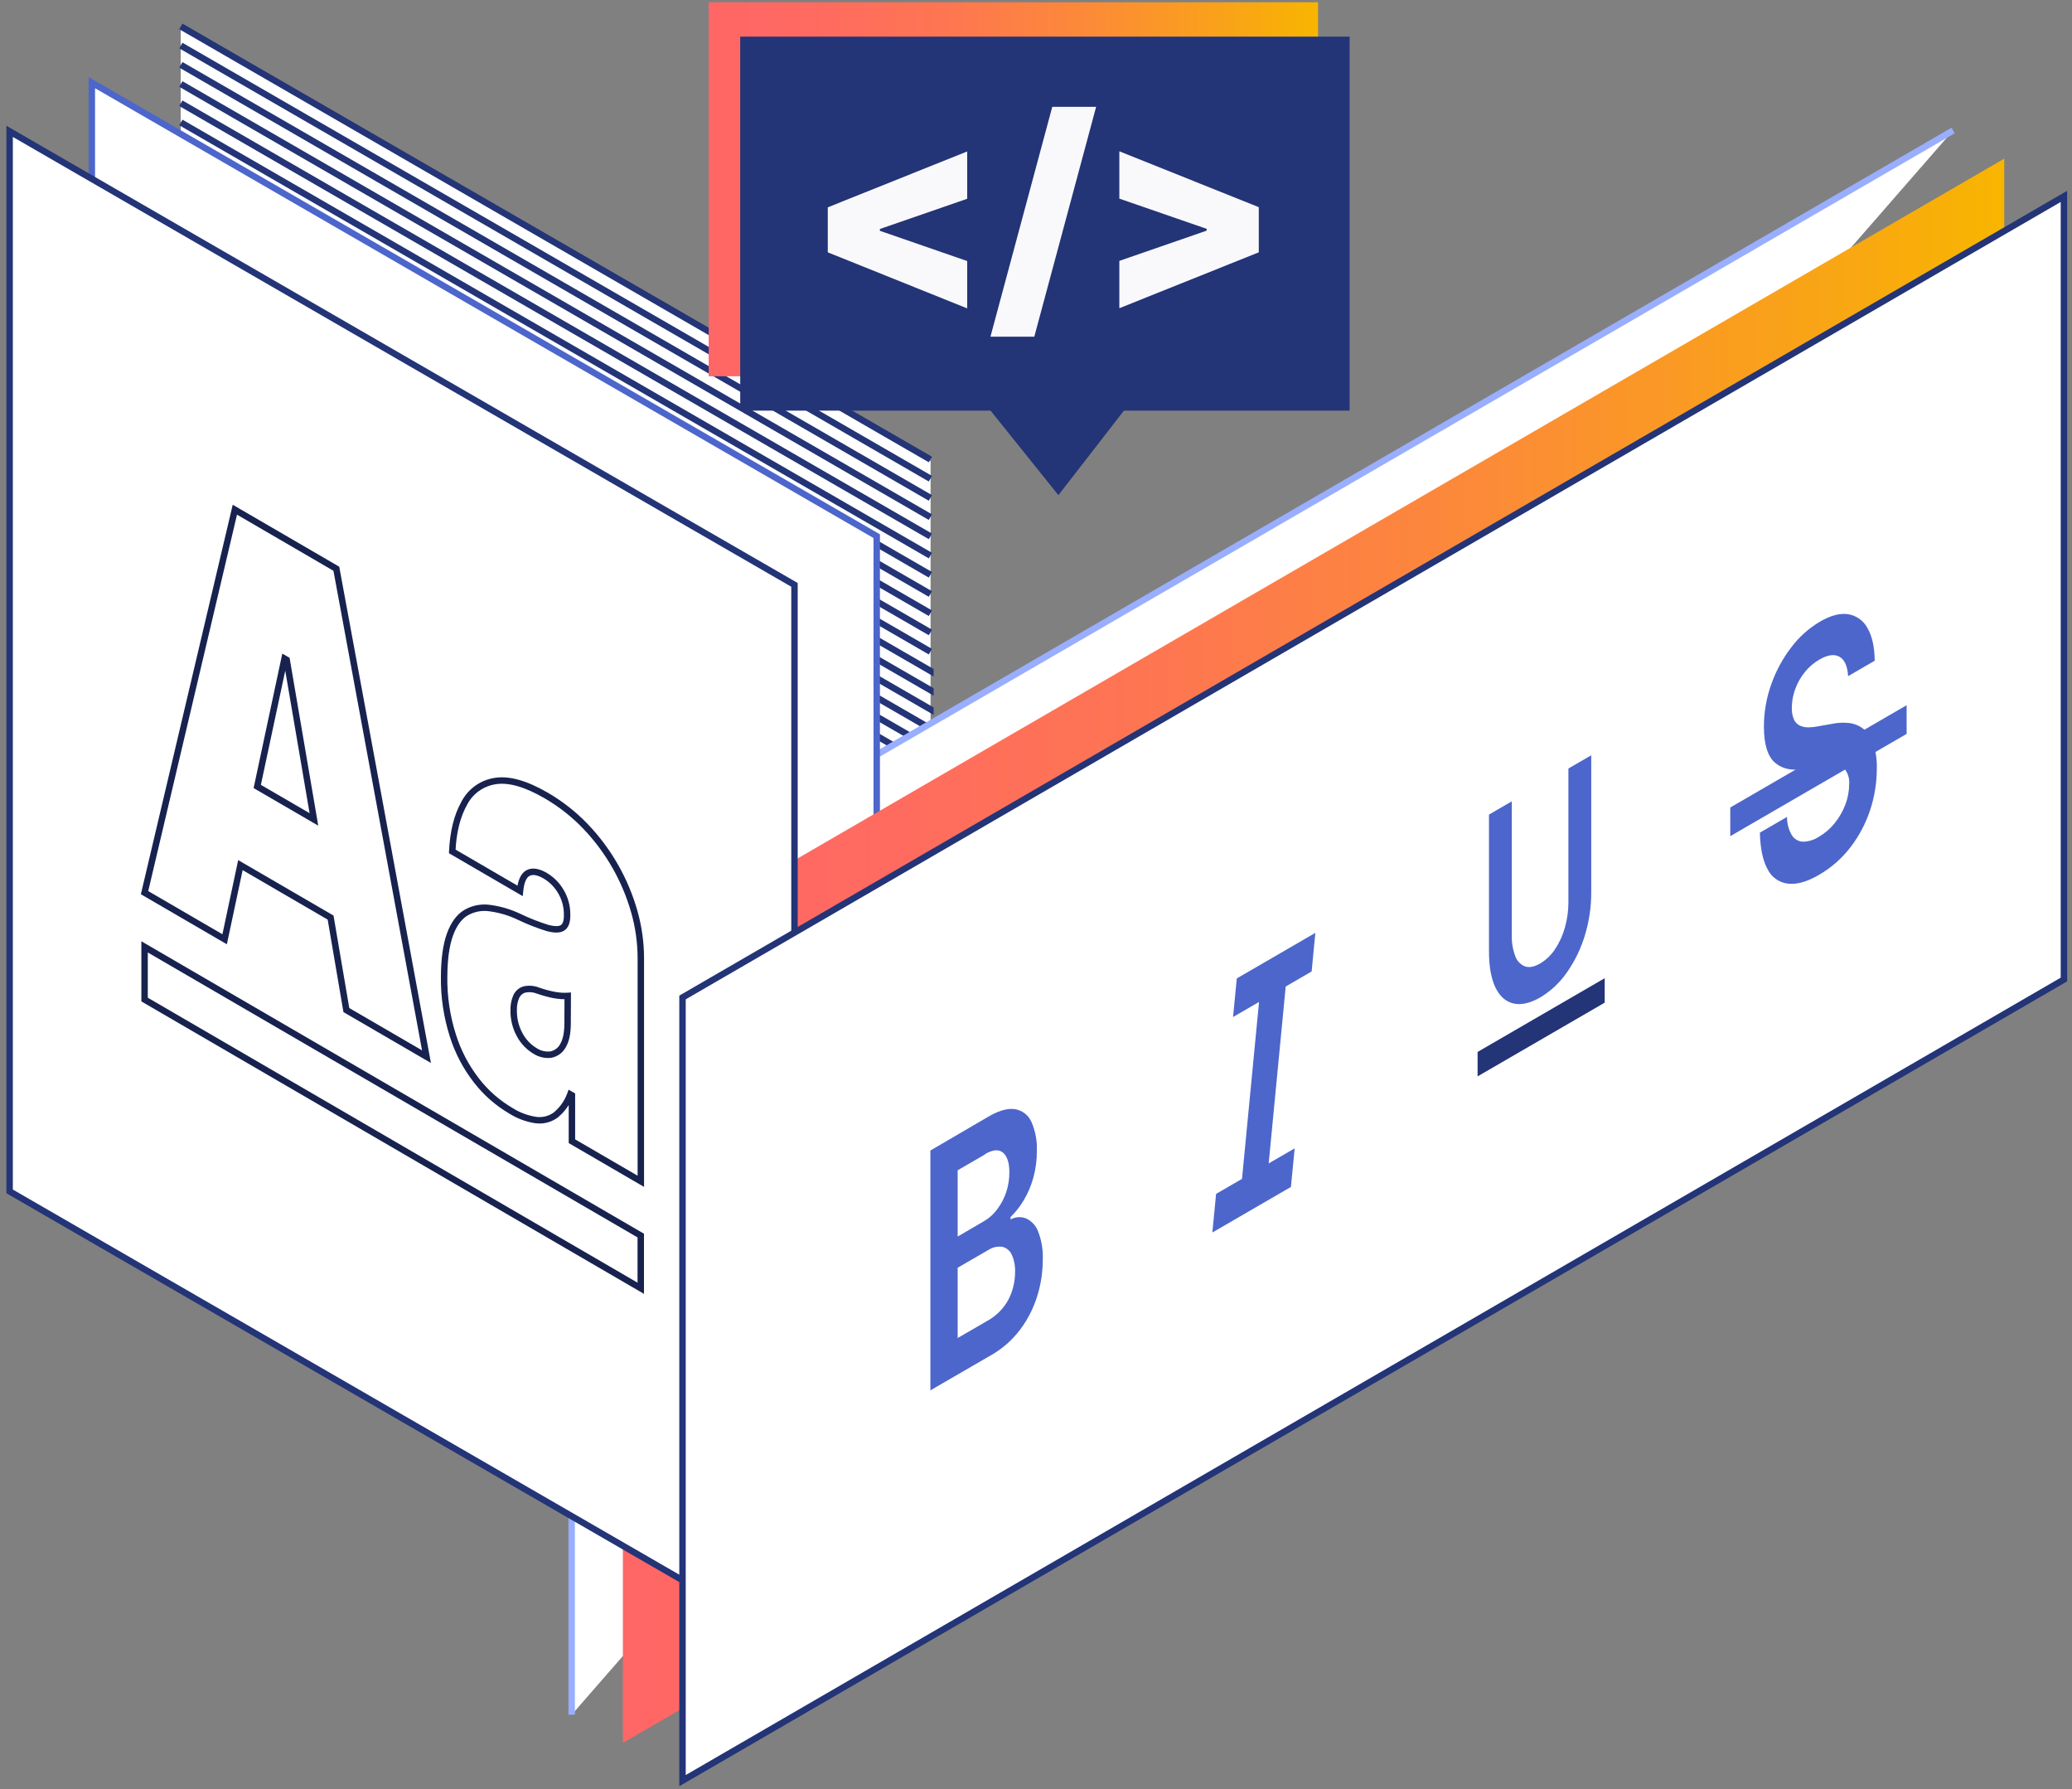 <svg width="322" height="278" viewBox="0 0 322 278" fill="none" xmlns="http://www.w3.org/2000/svg">
<rect x="0" y="0" width="322" height="278" fill="#808080" stroke="none"/>
<path d="M144.588 71.625V235.805L100.033 210.071L33.181 171.458L31.711 170.605L28.105 168.526V4.332L33.181 7.268L144.588 71.625Z" fill="white"/>
<path d="M144.588 71.625V235.805L100.033 210.071L33.181 171.458L31.711 170.605L28.105 168.526V4.332L33.181 7.268L144.588 71.625Z" fill="white"/>
<path d="M28.105 7.082L144.588 74.376" stroke="#233477"/>
<path d="M144.588 232.589L100.033 206.85L144.588 232.589Z" fill="white" stroke="#233477"/>
<path d="M28.105 4.101L144.588 71.39" stroke="#233477"/>
<path d="M28.105 16.039L33.181 18.971L131.073 75.528L144.588 83.333" fill="white"/>
<path d="M28.105 16.039L33.181 18.971L131.073 75.528L144.588 83.333" stroke="#233477"/>
<path d="M28.105 10.068L144.588 77.362" stroke="#233477"/>
<path d="M28.105 13.053L144.588 80.347" stroke="#233477"/>
<path d="M28.105 19.025L33.181 21.957L131.073 78.509L144.588 86.319" fill="white"/>
<path d="M28.105 19.025L33.181 21.957L131.073 78.509L144.588 86.319" stroke="#233477"/>
<path d="M28.105 22.011L33.181 24.942L131.073 81.494L144.588 89.304" fill="white"/>
<path d="M28.105 22.011L33.181 24.942L131.073 81.494L144.588 89.304" stroke="#233477"/>
<path d="M28.105 24.996L33.181 27.928L131.073 84.48L144.588 92.29" fill="white"/>
<path d="M28.105 24.996L33.181 27.928L131.073 84.48L144.588 92.29" stroke="#233477"/>
<path d="M28.105 33.949L144.588 101.247" stroke="#233477"/>
<path d="M28.105 27.982L33.181 30.914L131.073 87.466L144.588 95.276" fill="white"/>
<path d="M28.105 27.982L33.181 30.914L131.073 87.466L144.588 95.276" stroke="#233477"/>
<path d="M28.105 30.963L144.588 98.261" stroke="#233477"/>
<path d="M144.588 104.228V104.233L28.105 36.934L144.588 104.228Z" fill="white" stroke="#233477"/>
<path d="M144.588 110.199V110.204L28.105 42.906L144.588 110.199Z" fill="white" stroke="#233477"/>
<path d="M144.588 107.214V107.219L28.105 39.92L144.588 107.214Z" fill="white" stroke="#233477"/>
<path d="M144.588 113.185V113.19L28.105 45.891L144.588 113.185Z" fill="white" stroke="#233477"/>
<path d="M144.588 116.171V116.176L28.105 48.877L144.588 116.171Z" fill="white" stroke="#233477"/>
<path d="M144.588 119.152V119.157L28.105 51.863L144.588 119.152Z" fill="white" stroke="#233477"/>
<path d="M144.588 128.109V128.114L28.105 60.82L144.588 128.109Z" fill="white" stroke="#233477"/>
<path d="M144.588 122.137V122.142L28.105 54.849L144.588 122.137Z" fill="white" stroke="#233477"/>
<path d="M144.588 125.123V125.128L28.105 57.834L144.588 125.123Z" fill="white" stroke="#233477"/>
<path d="M28.105 63.801L144.588 131.095" stroke="#233477"/>
<path d="M28.105 66.786L144.588 134.08" stroke="#233477"/>
<path d="M28.105 69.772L144.588 137.066" stroke="#233477"/>
<path d="M28.105 78.729L33.181 81.661L131.073 138.213L144.588 146.023" fill="white"/>
<path d="M28.105 78.729L33.181 81.661L131.073 138.213L144.588 146.023" stroke="#233477"/>
<path d="M28.105 72.758L144.588 140.052" stroke="#233477"/>
<path d="M28.105 75.744L33.181 78.675L131.073 135.232L144.588 143.037" fill="white"/>
<path d="M28.105 75.744L33.181 78.675L131.073 135.232L144.588 143.037" stroke="#233477"/>
<path d="M28.105 81.715L33.181 84.647L131.073 141.199L144.588 149.009" fill="white"/>
<path d="M28.105 81.715L33.181 84.647L131.073 141.199L144.588 149.009" stroke="#233477"/>
<path d="M28.105 84.701L33.181 87.632L131.073 144.185L144.588 151.995" fill="white"/>
<path d="M28.105 84.701L33.181 87.632L131.073 144.185L144.588 151.995" stroke="#233477"/>
<path d="M28.105 87.686L33.181 90.618L131.073 147.17L144.588 154.98" fill="white"/>
<path d="M28.105 87.686L33.181 90.618L131.073 147.17L144.588 154.98" stroke="#233477"/>
<path d="M144.588 163.933V163.937L28.105 96.639L144.588 163.933Z" fill="white" stroke="#233477"/>
<path d="M28.105 90.667L144.588 157.966" stroke="#233477"/>
<path d="M28.105 93.653L144.588 160.952" stroke="#233477"/>
<path d="M144.588 166.918V166.923L28.105 99.624L144.588 166.918Z" fill="white" stroke="#233477"/>
<path d="M144.588 169.904L28.105 102.61L144.588 169.904Z" fill="white" stroke="#233477"/>
<path d="M144.588 178.856V178.861L28.105 111.567L144.588 178.856Z" fill="white" stroke="#233477"/>
<path d="M144.588 172.89L28.105 105.596L144.588 172.89Z" fill="white" stroke="#233477"/>
<path d="M144.588 175.87V175.875L28.105 108.582L144.588 175.87Z" fill="white" stroke="#233477"/>
<path d="M144.588 181.842V181.847L28.105 114.553L144.588 181.842Z" fill="white" stroke="#233477"/>
<path d="M28.105 123.505L144.588 190.799" stroke="#233477"/>
<path d="M144.588 184.828V184.833L28.105 117.534L144.588 184.828Z" fill="white" stroke="#233477"/>
<path d="M144.588 187.813V187.818L28.105 120.52L144.588 187.813Z" fill="white" stroke="#233477"/>
<path d="M28.105 126.491L144.588 193.785" stroke="#233477"/>
<path d="M28.105 129.477L144.588 196.771" stroke="#233477"/>
<path d="M28.105 132.462L144.588 199.756" stroke="#233477"/>
<path d="M28.105 138.434L33.181 141.366L131.073 197.918L144.588 205.728" fill="white"/>
<path d="M28.105 138.434L33.181 141.366L131.073 197.918L144.588 205.728" stroke="#233477"/>
<path d="M28.105 135.448L33.181 138.38L131.073 194.932L144.588 202.742" fill="white"/>
<path d="M28.105 135.448L33.181 138.38L131.073 194.932L144.588 202.742" stroke="#233477"/>
<path d="M28.105 141.42L33.181 144.351L131.073 200.903L144.588 208.713" fill="white"/>
<path d="M28.105 141.42L33.181 144.351L131.073 200.903L144.588 208.713" stroke="#233477"/>
<path d="M28.105 144.405L33.181 147.337L131.073 203.889L144.588 211.699" fill="white"/>
<path d="M28.105 144.405L33.181 147.337L131.073 203.889L144.588 211.699" stroke="#233477"/>
<path d="M28.105 147.391L33.181 150.323L131.073 206.875L144.588 214.685" fill="white"/>
<path d="M28.105 147.391L33.181 150.323L131.073 206.875L144.588 214.685" stroke="#233477"/>
<path d="M144.588 223.637V223.642L28.105 156.343L144.588 223.637Z" fill="white" stroke="#233477"/>
<path d="M28.105 150.372L144.588 217.671" stroke="#233477"/>
<path d="M28.105 153.358L144.588 220.656" stroke="#233477"/>
<path d="M144.588 226.618V226.623L28.105 159.329L144.588 226.618Z" fill="white" stroke="#233477"/>
<path d="M144.588 229.609L28.105 162.315L144.588 229.609Z" fill="white" stroke="#233477"/>
<path d="M144.588 235.57V235.575L100.033 209.836L144.588 235.57Z" fill="white" stroke="#233477"/>
<path d="M88.841 266.413V144.744L303.52 20.275" fill="white"/>
<path d="M88.841 266.413V144.744L303.52 20.275" stroke="#99AEFF"/>
<path d="M136.248 83.303V248.003L14.271 177.542V12.842L116.029 71.625L136.248 83.303Z" fill="white" stroke="#4D66CB"/>
<path opacity="0.5" d="M136.248 155.966V248.008L128.353 243.444V160.545L136.248 155.966Z" fill="url(#paint0_linear_388_18046)"/>
<path d="M311.474 24.648V146.327L96.799 270.786V149.117L311.474 24.648Z" fill="url(#paint1_linear_388_18046)"/>
<g opacity="0.5">
<path d="M123.712 145.077V255.759L106.306 245.704V155.167L114.897 150.185L123.712 145.077Z" fill="url(#paint2_linear_388_18046)"/>
</g>
<path d="M123.467 90.868V255.568L106.066 245.518L1.495 185.102V20.407L103.248 79.195L123.467 90.868Z" fill="white" stroke="#233477"/>
<path d="M52.269 88.363L52.76 88.272L52.719 88.046L52.52 87.931L52.269 88.363ZM36.499 79.19L36.75 78.758L36.167 78.419L36.012 79.075L36.499 79.19ZM22.464 138.689L21.977 138.574L21.892 138.935L22.213 139.121L22.464 138.689ZM34.911 145.93L34.66 146.362L35.257 146.709L35.4 146.034L34.911 145.93ZM37.361 134.409L37.613 133.977L37.016 133.629L36.872 134.305L37.361 134.409ZM51.377 142.562L51.87 142.478L51.83 142.247L51.628 142.13L51.377 142.562ZM53.827 156.932L53.334 157.016L53.373 157.246L53.576 157.364L53.827 156.932ZM66.279 164.173L66.028 164.605L66.969 165.152L66.771 164.082L66.279 164.173ZM39.978 122.191L39.489 122.087L39.414 122.441L39.727 122.624L39.978 122.191ZM44.217 102.326L44.466 101.892L43.871 101.551L43.728 102.221L44.217 102.326ZM44.55 102.517L45.043 102.433L45.004 102.201L44.799 102.083L44.55 102.517ZM48.785 127.31L48.533 127.742L49.457 128.279L49.277 127.226L48.785 127.31ZM52.52 87.931L36.75 78.758L36.248 79.622L52.017 88.795L52.52 87.931ZM36.012 79.075L21.977 138.574L22.951 138.804L36.986 79.305L36.012 79.075ZM22.213 139.121L34.66 146.362L35.163 145.498L22.715 138.257L22.213 139.121ZM35.4 146.034L37.851 134.513L36.872 134.305L34.422 145.826L35.4 146.034ZM37.11 134.841L51.125 142.994L51.628 142.13L37.613 133.977L37.11 134.841ZM50.884 142.646L53.334 157.016L54.32 156.848L51.87 142.478L50.884 142.646ZM53.576 157.364L66.028 164.605L66.531 163.741L54.078 156.499L53.576 157.364ZM66.771 164.082L52.76 88.272L51.777 88.454L65.787 164.264L66.771 164.082ZM40.467 122.296L44.706 102.43L43.728 102.221L39.489 122.087L40.467 122.296ZM43.968 102.759L44.302 102.951L44.799 102.083L44.466 101.892L43.968 102.759ZM44.058 102.601L48.292 127.394L49.277 127.226L45.043 102.433L44.058 102.601ZM49.036 126.877L40.23 121.759L39.727 122.624L48.533 127.742L49.036 126.877Z" fill="#17224F"/>
<path d="M91.031 128.437L91.393 128.092L91.393 128.092L91.031 128.437ZM84.886 123.593L85.137 123.161L85.137 123.161L84.886 123.593ZM76.962 121.348L77.037 121.843L77.041 121.842L76.962 121.348ZM72.135 124.819L72.571 125.063L72.576 125.055L72.58 125.047L72.135 124.819ZM70.283 132.281L69.783 132.258L69.769 132.561L70.031 132.713L70.283 132.281ZM80.819 138.409L80.567 138.842L81.241 139.233L81.316 138.458L80.819 138.409ZM84.724 136.056L84.979 135.625L84.975 135.623L84.724 136.056ZM87.175 138.537L86.741 138.786L86.744 138.79L87.175 138.537ZM88.13 142.126L87.63 142.12V142.126H88.13ZM85.048 144.165L84.899 144.642L84.908 144.645L84.917 144.648L85.048 144.165ZM80.74 142.474L80.522 142.924L80.525 142.925L80.74 142.474ZM76.144 141.091L76.07 141.586L76.077 141.587L76.144 141.091ZM72.424 141.797L72.174 141.364L72.17 141.367L72.424 141.797ZM69.019 151.769L69.518 151.775L69.519 151.771L69.019 151.769ZM70.366 160.854L70.843 160.704L70.843 160.703L70.366 160.854ZM74.027 167.855L74.422 167.549L74.422 167.548L74.027 167.855ZM79.417 172.591L79.683 172.167L79.676 172.163L79.669 172.159L79.417 172.591ZM83.22 174.012L83.143 174.506L83.146 174.507L83.22 174.012ZM86.312 173.272L86.602 173.68L86.614 173.671L86.625 173.662L86.312 173.272ZM88.63 170.027L88.877 169.592L88.361 169.298L88.16 169.857L88.63 170.027ZM88.88 170.169H89.38V169.878L89.127 169.734L88.88 170.169ZM88.88 177.307H88.38V177.595L88.629 177.739L88.88 177.307ZM99.588 183.533L99.336 183.966L100.088 184.403V183.533H99.588ZM99.588 148.793H100.088L100.088 148.791L99.588 148.793ZM88.209 158.956L87.709 158.954V158.956H88.209ZM87.483 162.467L87.056 162.207L87.049 162.219L87.042 162.231L87.483 162.467ZM85.602 163.849L85.662 164.346L85.678 164.344L85.694 164.341L85.602 163.849ZM83.151 163.281L83.424 162.862L83.416 162.856L83.408 162.851L83.151 163.281ZM80.765 160.77L81.206 160.536L81.203 160.53L80.765 160.77ZM79.829 156.985L80.329 156.994L80.329 156.98L80.329 156.967L79.829 156.985ZM80.231 154.828L79.775 154.622L79.771 154.631L80.231 154.828ZM81.48 153.735L81.373 153.247L81.354 153.251L81.336 153.256L81.48 153.735ZM83.651 153.921L83.462 154.384L83.475 154.389L83.489 154.394L83.651 153.921ZM87.248 154.73L87.212 155.229L87.217 155.229L87.248 154.73ZM88.228 154.73L88.728 154.733L88.731 154.198L88.197 154.231L88.228 154.73ZM99.054 141.509C97.629 136.48 94.999 131.875 91.393 128.092L90.669 128.782C94.163 132.447 96.711 136.909 98.092 141.781L99.054 141.509ZM91.393 128.092C89.55 126.162 87.444 124.502 85.137 123.161L84.635 124.026C86.86 125.319 88.892 126.92 90.67 128.783L91.393 128.092ZM85.137 123.161C81.936 121.304 79.17 120.487 76.883 120.854L77.041 121.842C78.988 121.529 81.505 122.21 84.635 124.026L85.137 123.161ZM76.888 120.854C74.655 121.19 72.72 122.581 71.69 124.591L72.58 125.047C73.463 123.323 75.122 122.131 77.037 121.843L76.888 120.854ZM71.699 124.575C70.552 126.623 69.923 129.192 69.783 132.258L70.782 132.304C70.917 129.343 71.522 126.937 72.571 125.063L71.699 124.575ZM70.031 132.713L80.567 138.842L81.07 137.977L70.534 131.849L70.031 132.713ZM81.316 138.458C81.458 136.997 81.852 136.319 82.289 136.085L81.818 135.203C80.897 135.695 80.467 136.86 80.321 138.361L81.316 138.458ZM82.289 136.085C82.736 135.847 83.422 135.88 84.474 136.489L84.975 135.623C83.825 134.957 82.73 134.716 81.818 135.203L82.289 136.085ZM84.47 136.487C85.413 137.043 86.196 137.835 86.741 138.786L87.608 138.288C86.977 137.188 86.071 136.27 84.979 135.625L84.47 136.487ZM86.744 138.79C87.337 139.799 87.644 140.95 87.63 142.12L88.63 142.131C88.646 140.779 88.292 139.448 87.606 138.283L86.744 138.79ZM87.63 142.126V142.258H88.63V142.126H87.63ZM87.63 142.258C87.63 143.187 87.395 143.582 87.141 143.741L87.669 144.589C88.376 144.15 88.63 143.29 88.63 142.258H87.63ZM87.141 143.741C87.006 143.824 86.791 143.888 86.455 143.888C86.121 143.887 85.697 143.823 85.178 143.682L84.917 144.648C85.486 144.802 86.002 144.887 86.454 144.888C86.904 144.888 87.324 144.805 87.669 144.589L87.141 143.741ZM85.197 143.688C83.745 143.235 82.328 142.678 80.956 142.022L80.525 142.925C81.94 143.601 83.402 144.175 84.899 144.642L85.197 143.688ZM80.958 142.024C79.461 141.299 77.859 140.817 76.21 140.596L76.077 141.587C77.62 141.794 79.121 142.245 80.522 142.924L80.958 142.024ZM76.218 140.597C74.822 140.387 73.396 140.658 72.174 141.364L72.674 142.23C73.701 141.637 74.898 141.41 76.07 141.586L76.218 140.597ZM72.17 141.367C70.969 142.076 70.079 143.322 69.46 145.018L70.4 145.361C70.97 143.796 71.743 142.78 72.678 142.228L72.17 141.367ZM69.46 145.018C68.838 146.726 68.532 148.984 68.519 151.767L69.519 151.771C69.531 149.044 69.833 146.916 70.4 145.361L69.46 145.018ZM68.519 151.763C68.479 154.897 68.942 158.017 69.889 161.005L70.843 160.703C69.927 157.817 69.48 154.803 69.518 151.775L68.519 151.763ZM69.889 161.003C70.701 163.593 71.969 166.017 73.632 168.161L74.422 167.548C72.832 165.498 71.62 163.18 70.843 160.704L69.889 161.003ZM73.631 168.16C75.146 170.122 77.025 171.772 79.165 173.022L79.669 172.159C77.641 170.974 75.859 169.409 74.422 167.549L73.631 168.16ZM79.151 173.014C80.367 173.778 81.725 174.286 83.143 174.506L83.297 173.518C82.013 173.318 80.784 172.859 79.683 172.167L79.151 173.014ZM83.146 174.507C84.362 174.688 85.6 174.391 86.602 173.68L86.023 172.865C85.231 173.427 84.253 173.661 83.294 173.518L83.146 174.507ZM86.625 173.662C87.754 172.757 88.61 171.557 89.1 170.196L88.16 169.857C87.732 171.045 86.984 172.092 85.999 172.882L86.625 173.662ZM88.383 170.461L88.633 170.603L89.127 169.734L88.877 169.592L88.383 170.461ZM88.38 170.169V177.307H89.38V170.169H88.38ZM88.629 177.739L99.336 183.966L99.839 183.101L89.131 176.875L88.629 177.739ZM100.088 183.533V148.793H99.088V183.533H100.088ZM100.088 148.791C100.077 146.328 99.729 143.877 99.054 141.508L98.092 141.782C98.742 144.063 99.077 146.423 99.088 148.795L100.088 148.791ZM87.709 158.956C87.709 160.463 87.472 161.522 87.056 162.207L87.911 162.726C88.465 161.813 88.709 160.538 88.709 158.956H87.709ZM87.042 162.231C86.728 162.82 86.164 163.234 85.509 163.358L85.694 164.341C86.648 164.161 87.468 163.558 87.924 162.702L87.042 162.231ZM85.541 163.353C84.8 163.444 84.05 163.27 83.424 162.862L82.878 163.699C83.701 164.236 84.687 164.465 85.662 164.346L85.541 163.353ZM83.408 162.851C82.477 162.295 81.716 161.494 81.206 160.536L80.323 161.005C80.918 162.124 81.807 163.059 82.895 163.71L83.408 162.851ZM81.203 160.53C80.61 159.447 80.309 158.228 80.329 156.994L79.329 156.977C79.306 158.386 79.65 159.776 80.326 161.011L81.203 160.53ZM80.329 156.967C80.303 156.301 80.427 155.638 80.69 155.026L79.771 154.631C79.45 155.379 79.298 156.19 79.329 157.004L80.329 156.967ZM80.686 155.035C80.866 154.639 81.208 154.339 81.625 154.214L81.336 153.256C80.643 153.465 80.075 153.963 79.775 154.622L80.686 155.035ZM81.588 154.223C82.214 154.085 82.868 154.141 83.462 154.384L83.84 153.458C83.058 153.139 82.198 153.065 81.373 153.247L81.588 154.223ZM83.489 154.394C83.955 154.555 84.403 154.691 84.835 154.806L85.094 153.84C84.684 153.731 84.259 153.602 83.814 153.449L83.489 154.394ZM84.835 154.806C85.267 154.922 85.682 155.018 86.082 155.09L86.258 154.106C85.893 154.04 85.505 153.95 85.094 153.84L84.835 154.806ZM86.082 155.09C86.485 155.162 86.861 155.203 87.212 155.229L87.284 154.232C86.959 154.208 86.62 154.171 86.258 154.106L86.082 155.09ZM87.217 155.229C87.564 155.251 87.912 155.251 88.259 155.229L88.197 154.231C87.891 154.25 87.585 154.25 87.279 154.231L87.217 155.229ZM87.728 154.728L87.709 158.954L88.709 158.959L88.728 154.733L87.728 154.728Z" fill="#17224F"/>
<path fill-rule="evenodd" clip-rule="evenodd" d="M99.578 200.153L22.469 155.299V147.112L99.578 191.966V200.153V200.153Z" stroke="#17224F"/>
<path d="M320.745 30.512V152.186L106.066 276.649V154.975L114.652 149.999L320.745 30.512Z" fill="white" stroke="#233477"/>
<path fill-rule="evenodd" clip-rule="evenodd" d="M153.551 173.517L154.041 173.238C155.515 172.463 156.756 172.161 157.766 172.331C158.89 172.523 159.841 173.27 160.294 174.316C160.908 175.722 161.195 177.25 161.132 178.783C161.146 180.202 160.961 181.616 160.584 182.984C160.25 184.2 159.756 185.366 159.113 186.45C158.544 187.418 157.849 188.305 157.045 189.088V189.451L157.398 189.299C158.055 189.042 158.785 189.042 159.442 189.299C160.311 189.695 160.988 190.419 161.324 191.314C161.872 192.717 162.121 194.221 162.054 195.726C162.052 197.662 161.755 199.587 161.172 201.433C160.59 203.294 159.693 205.042 158.52 206.6C157.315 208.195 155.8 209.529 154.066 210.522L144.588 216.013V178.753L153.551 173.517ZM153.502 194.255L148.827 196.967V207.885L153.39 205.242C154.804 204.478 155.962 203.316 156.722 201.899C157.396 200.594 157.748 199.146 157.746 197.678C157.79 196.753 157.623 195.831 157.256 194.981C156.991 194.352 156.447 193.884 155.786 193.716C154.99 193.602 154.181 193.795 153.522 194.255H153.502ZM148.827 181.822L153.115 179.337L153.052 179.327C154.283 178.605 155.226 178.526 155.879 179.092C156.532 179.657 156.859 180.66 156.859 182.102C156.869 183.164 156.704 184.221 156.369 185.23C156.051 186.179 155.583 187.071 154.982 187.872C154.453 188.594 153.787 189.203 153.022 189.667L148.827 192.118V181.822Z" fill="#4D66CB"/>
<path d="M192.206 152.014L191.623 158.01L195.661 155.672L193.015 183.156L188.987 185.494L188.408 191.49L200.615 184.411L201.199 178.415L197.161 180.754L199.807 153.269L203.835 150.931L204.413 144.935L200.38 147.273L196.239 149.676L192.206 152.014Z" fill="#4D66CB"/>
<path d="M239.354 154.971C241.013 153.981 242.437 152.643 243.529 151.048C244.755 149.293 245.693 147.354 246.307 145.302C246.969 143.125 247.299 140.861 247.287 138.586V117.343L243.739 119.402V140.15C243.743 141.476 243.564 142.795 243.205 144.072C242.879 145.27 242.365 146.408 241.681 147.445C241.084 148.364 240.285 149.134 239.344 149.695C238.442 150.215 237.664 150.367 237.011 150.151C236.29 149.871 235.731 149.286 235.482 148.553C235.088 147.496 234.905 146.371 234.943 145.244V124.5L231.395 126.56V147.798C231.395 150.128 231.722 151.986 232.375 153.372C233.032 154.76 233.958 155.598 235.149 155.897C236.34 156.196 237.751 155.882 239.354 154.971Z" fill="#4D66CB"/>
<path d="M249.38 155.779V151.98L229.626 163.437V167.232L249.38 155.779Z" fill="#233477"/>
<path d="M282.678 135.924C284.556 134.842 286.204 133.403 287.53 131.688C288.87 129.957 289.909 128.013 290.603 125.937C291.308 123.837 291.668 121.637 291.666 119.421C291.711 118.069 291.515 116.719 291.088 115.435C290.792 114.553 290.248 113.774 289.52 113.195C288.869 112.707 288.098 112.407 287.29 112.327C286.425 112.238 285.552 112.284 284.702 112.464L282.482 112.857C282.006 112.953 281.522 113.004 281.037 113.009C280.587 113.016 280.141 112.927 279.728 112.749C279.318 112.553 278.989 112.22 278.797 111.808C278.545 111.217 278.429 110.577 278.459 109.935C278.468 108.961 278.644 107.996 278.979 107.081C279.322 106.132 279.818 105.246 280.449 104.458C281.083 103.658 281.863 102.984 282.747 102.473C284.021 101.737 285.057 101.59 285.854 102.032C286.651 102.473 287.104 103.478 287.211 105.047L291.342 102.654C291.316 100.517 290.942 98.829 290.22 97.59C289.618 96.441 288.511 95.642 287.231 95.433C285.96 95.227 284.49 95.612 282.821 96.59C281.091 97.615 279.58 98.969 278.371 100.576C277.038 102.313 275.99 104.251 275.264 106.317C274.508 108.424 274.121 110.647 274.122 112.886C274.122 115.622 274.691 117.48 275.818 118.475C276.945 119.47 278.489 119.799 280.439 119.456L283.134 119.01C283.867 118.871 284.616 118.834 285.359 118.902C285.935 118.949 286.466 119.231 286.829 119.681C287.241 120.32 287.432 121.076 287.373 121.833C287.367 122.934 287.16 124.024 286.761 125.05C286.364 126.086 285.805 127.053 285.104 127.913C284.421 128.756 283.591 129.469 282.654 130.016C281.931 130.484 281.094 130.745 280.233 130.771C279.521 130.758 278.863 130.39 278.479 129.79C277.962 128.923 277.697 127.928 277.714 126.918L273.495 129.369C273.557 131.869 273.967 133.781 274.725 135.105C275.34 136.327 276.535 137.152 277.896 137.292C279.255 137.448 280.849 136.992 282.678 135.924Z" fill="#4D66CB"/>
<path d="M296.297 114.024V109.567L268.893 125.456V129.913L296.297 114.024Z" fill="#4D66CB"/>
<path d="M204.835 0.355V58.457H169.757L159.574 62.477L149.033 58.457H110.133V0.355H204.835Z" fill="url(#paint3_linear_388_18046)"/>
<path d="M209.735 5.694V63.796H174.663L164.479 76.93L153.938 63.796H115.034V5.694H209.735Z" fill="#233477"/>
<path d="M128.642 39.204V32.213L150.307 23.53V30.884L136.503 35.66L136.738 35.311V36.125L136.503 35.777L150.307 40.557V47.911L128.642 39.204Z" fill="#F9F9FB"/>
<path d="M170.345 16.598L160.735 52.314H153.919L163.529 16.598H170.345Z" fill="#F9F9FB"/>
<path d="M195.622 39.204L173.952 47.887V40.533L187.757 35.753L187.526 36.101V35.287L187.757 35.635L173.952 30.86V23.506L195.622 32.188V39.204Z" fill="#F9F9FB"/>
<defs>
<linearGradient id="paint0_linear_388_18046" x1="128.353" y1="248.008" x2="136.248" y2="248.008" gradientUnits="userSpaceOnUse">
<stop stop-color="#99AEFF" stop-opacity="0.5"/>
<stop offset="0.08" stop-color="#A7B9FB" stop-opacity="0.6"/>
<stop offset="0.21" stop-color="#B8C6F7" stop-opacity="0.72"/>
<stop offset="0.34" stop-color="#C6D0F3" stop-opacity="0.82"/>
<stop offset="0.47" stop-color="#D1D9F0" stop-opacity="0.9"/>
<stop offset="0.62" stop-color="#D9DEEE" stop-opacity="0.96"/>
<stop offset="0.78" stop-color="#DEE2EC" stop-opacity="0.99"/>
<stop offset="1" stop-color="#DFE3EC"/>
</linearGradient>
<linearGradient id="paint1_linear_388_18046" x1="96.799" y1="270.791" x2="311.478" y2="270.791" gradientUnits="userSpaceOnUse">
<stop stop-color="#FF6666"/>
<stop offset="0.17" stop-color="#FF6A61"/>
<stop offset="0.39" stop-color="#FE7651"/>
<stop offset="0.62" stop-color="#FC8A38"/>
<stop offset="0.87" stop-color="#F9A515"/>
<stop offset="1" stop-color="#F8B500"/>
</linearGradient>
<linearGradient id="paint2_linear_388_18046" x1="85.916" y1="358.417" x2="146.312" y2="359.911" gradientUnits="userSpaceOnUse">
<stop stop-color="#99AEFF" stop-opacity="0.5"/>
<stop offset="0.08" stop-color="#A7B9FB" stop-opacity="0.6"/>
<stop offset="0.21" stop-color="#B8C6F7" stop-opacity="0.72"/>
<stop offset="0.34" stop-color="#C6D0F3" stop-opacity="0.82"/>
<stop offset="0.47" stop-color="#D1D9F0" stop-opacity="0.9"/>
<stop offset="0.62" stop-color="#D9DEEE" stop-opacity="0.96"/>
<stop offset="0.78" stop-color="#DEE2EC" stop-opacity="0.99"/>
<stop offset="1" stop-color="#DFE3EC"/>
</linearGradient>
<linearGradient id="paint3_linear_388_18046" x1="110.128" y1="62.476" x2="204.835" y2="62.476" gradientUnits="userSpaceOnUse">
<stop stop-color="#FF6666"/>
<stop offset="0.17" stop-color="#FF6A61"/>
<stop offset="0.39" stop-color="#FE7651"/>
<stop offset="0.62" stop-color="#FC8A38"/>
<stop offset="0.87" stop-color="#F9A515"/>
<stop offset="1" stop-color="#F8B500"/>
</linearGradient>
</defs>
</svg>

